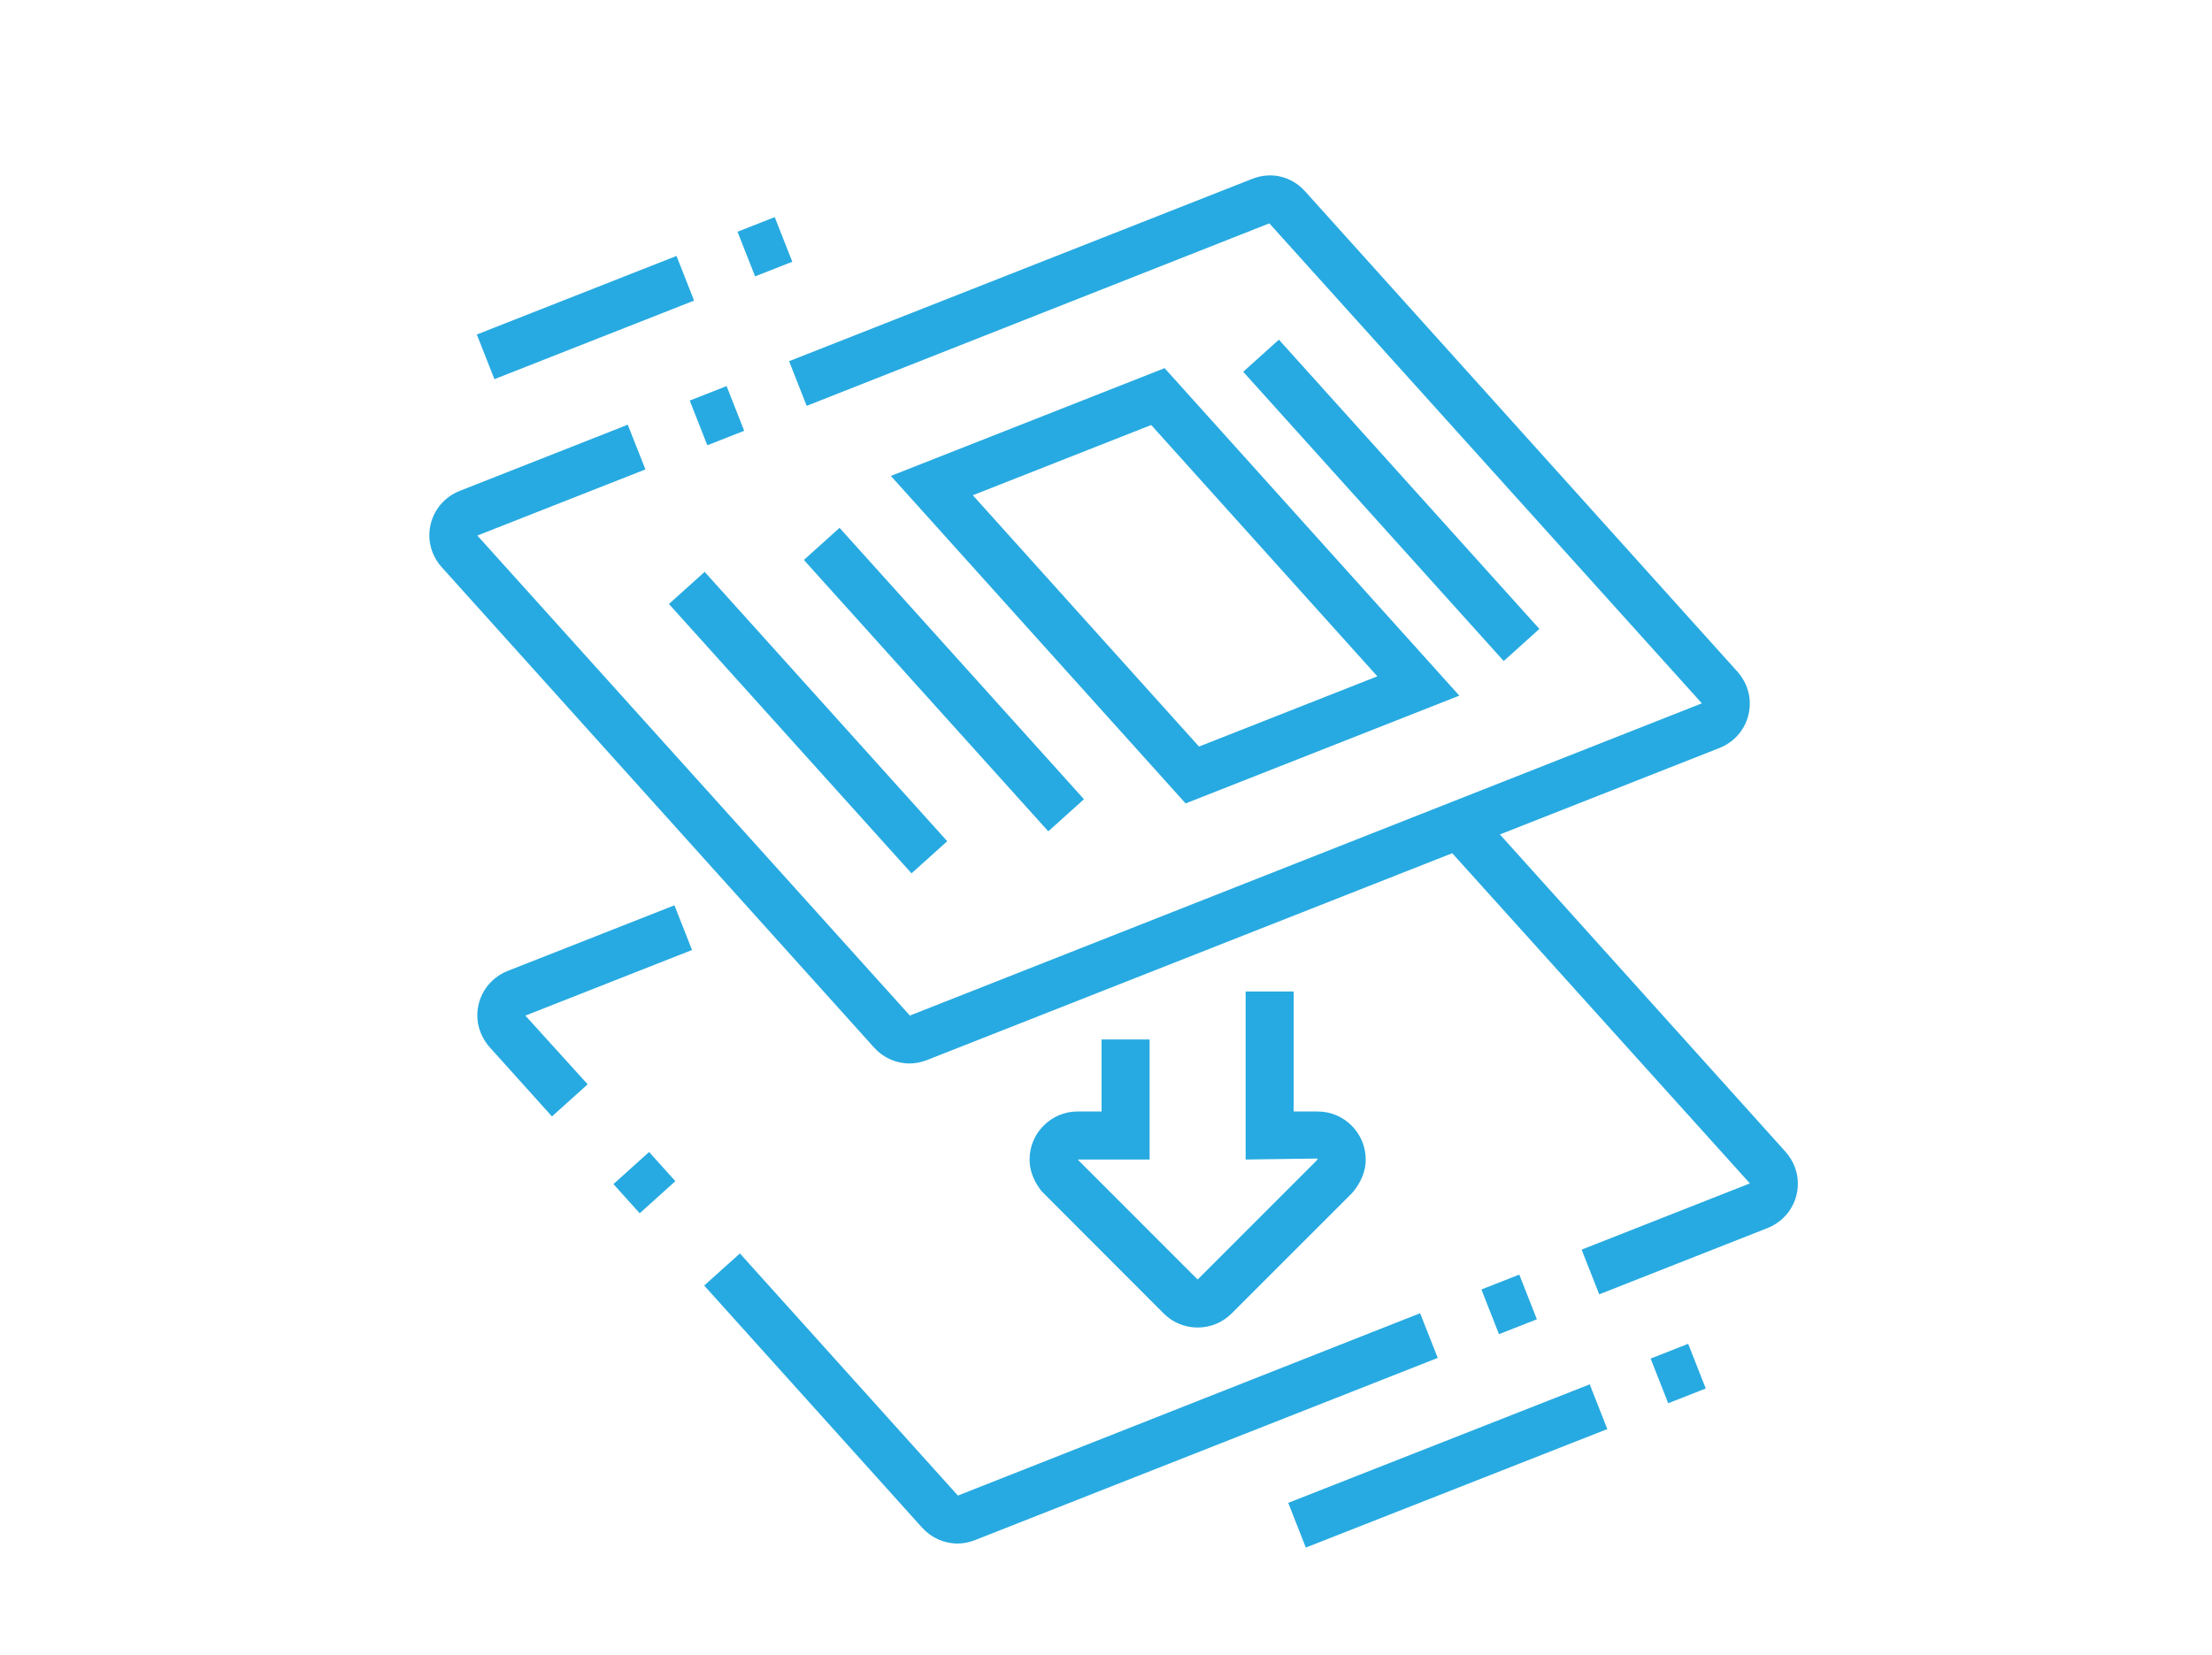 <?xml version="1.0" encoding="utf-8"?>
<!-- Generator: Adobe Illustrator 16.0.0, SVG Export Plug-In . SVG Version: 6.00 Build 0)  -->
<!DOCTYPE svg PUBLIC "-//W3C//DTD SVG 1.1//EN" "http://www.w3.org/Graphics/SVG/1.1/DTD/svg11.dtd">
<svg version="1.1" id="Calque_1" xmlns="http://www.w3.org/2000/svg" xmlns:xlink="http://www.w3.org/1999/xlink" x="0px" y="0px"
	 width="90.859px" height="68px" viewBox="0 0 90.859 68" enable-background="new 0 0 90.859 68" xml:space="preserve">
<g>
	<path fill="#27AAE1" d="M-20.911,99.014h-11.647v-1.922h11.647c1.06,0,1.923-0.863,1.923-1.922V84.594
		c0-1.06-0.863-1.922-1.923-1.922h-46.145c-1.06,0-1.922,0.862-1.922,1.922V95.17c0,1.059,0.862,1.922,1.922,1.922h9.502v1.922
		h-9.502c-2.12,0-3.845-1.724-3.845-3.844V84.594c0-2.121,1.725-3.844,3.845-3.844h46.145c2.121,0,3.846,1.723,3.846,3.844V95.17
		C-17.065,97.29-18.79,99.014-20.911,99.014z"/>
	<path fill="#27AAE1" d="M-31.485,101.898h-1.922c0-12.148-3.366-19.716-3.4-19.791l1.751-0.794
		C-34.91,81.635-31.485,89.338-31.485,101.898z"/>
	<rect x="-54.557" y="105.744" fill="#27AAE1" width="14.42" height="1.922"/>
	<path fill="#27AAE1" d="M-31.485,107.666h-9.613v-1.922h9.613c0.771,0,1.617-1.184,1.857-2.885h-21.135
		c-0.296,2.762-1.856,4.807-3.794,4.807c-2.157,0-3.845-2.533-3.845-5.768c0-12.148-3.366-19.716-3.399-19.791l1.751-0.794
		c0.145,0.321,3.57,8.024,3.57,20.585c0,2.2,1.015,3.846,1.923,3.846c0.908,0,1.922-1.646,1.922-3.846v-0.961h24.995v0.961
		C-27.64,105.133-29.329,107.666-31.485,107.666z"/>
	<polygon fill="#27AAE1" points="-33.51,95.497 -39.177,89.802 -44.253,94.896 -45.615,93.539 -39.175,87.078 -32.146,94.142 	"/>
	<rect x="-67.055" y="84.594" fill="#27AAE1" width="4.807" height="1.924"/>
	<rect x="-67.055" y="88.439" fill="#27AAE1" width="4.807" height="1.922"/>
	<path fill="#27AAE1" d="M-18.026,90.361h-10.575c-1.06,0-1.922-0.861-1.922-1.922v-6.729h1.922v6.729h10.575V90.361z"/>
	<polygon fill="#27AAE1" points="-24.755,84.594 -26.678,84.594 -26.678,86.518 -24.755,86.518 -24.755,84.594 	"/>
	<polygon fill="#27AAE1" points="-20.911,84.594 -22.833,84.594 -22.833,86.518 -20.911,86.518 -20.911,84.594 	"/>
	<path fill="#27AAE1" d="M-60.325,114.396h-1.923v-2.885h-1.923V98.053h1.923v11.537c1.06,0,1.923,0.861,1.923,1.922V114.396z"/>
	<path fill="#27AAE1" d="M-68.016,114.396h-1.922v-2.885c0-1.061,0.862-1.922,1.922-1.922V98.053h1.923v13.459h-1.923V114.396z"/>
	<rect x="-71.862" y="113.436" fill="#27AAE1" width="13.459" height="1.922"/>
	<path fill="#27AAE1" d="M-18.026,114.396h-1.923v-2.885h-1.922V98.053h1.922v11.537c1.06,0,1.923,0.861,1.923,1.922V114.396z"/>
	<path fill="#27AAE1" d="M-25.717,114.396h-1.923v-2.885c0-1.061,0.863-1.922,1.923-1.922V98.053h1.922v13.459h-1.922V114.396z"/>
	<rect x="-29.563" y="113.436" fill="#27AAE1" width="13.459" height="1.922"/>
	
		<rect x="-72.104" y="71.132" transform="matrix(0.707 0.707 -0.707 0.707 30.492 70.58)" fill="#27AAE1" width="4.322" height="1.922"/>
	
		<rect x="-65.056" y="65.946" transform="matrix(0.369 0.929 -0.929 0.369 22.57 100.564)" fill="#27AAE1" width="4.522" height="1.923"/>
	<rect x="-54.557" y="63.445" fill="#27AAE1" width="1.922" height="4.807"/>
	<polygon fill="#27AAE1" points="-42.199,98.313 -49.75,90.761 -56.924,97.934 -58.283,96.574 -49.75,88.041 -40.839,96.953 	"/>
	<path fill="#27AAE1" d="M-63.976,81.873l-1.134-6.61c-0.075-0.591,0.096-1.142,0.46-1.555c0.365-0.413,0.89-0.65,1.441-0.65h27.992
		c0.968,0,1.788,0.724,1.908,1.685l0.988,6.83l-1.902,0.275L-35.215,75l-27.994-0.02l1.127,6.567L-63.976,81.873z"/>
</g>
<g>
	<path fill="#27AAE1" d="M-60.73-49.577h-1.923v-7.69c0-2.121,1.725-3.846,3.846-3.846h25.956c2.121,0,3.846,1.725,3.846,3.846
		v4.806h-1.923v-4.806c0-1.06-0.863-1.922-1.923-1.922h-25.956c-1.06,0-1.922,0.862-1.922,1.922V-49.577z"/>
	<rect x="-62.653" y="-46.693" fill="#27AAE1" width="1.923" height="9.614"/>
	<rect x="-62.653" y="-34.196" fill="#27AAE1" width="1.923" height="9.614"/>
	<path fill="#27AAE1" d="M-48.233-14.968h-10.574c-2.121,0-3.846-1.725-3.846-3.845v-2.884h1.923v2.884
		c0,1.06,0.863,1.922,1.922,1.922h10.574V-14.968z"/>
	<path fill="#27AAE1" d="M-61.692-45.731c-2.65,0-4.807-2.156-4.807-4.807s2.157-4.807,4.807-4.807v1.923
		c-1.591,0-2.884,1.293-2.884,2.884s1.293,2.884,2.884,2.884c1.59,0,2.884-1.294,2.884-2.884h1.922
		C-56.886-47.888-59.042-45.731-61.692-45.731z"/>
	<path fill="#27AAE1" d="M-61.692-33.234c-2.65,0-4.807-2.156-4.807-4.807c0-2.649,2.157-4.807,4.807-4.807v1.923
		c-1.591,0-2.884,1.293-2.884,2.883c0,1.591,1.293,2.885,2.884,2.885c1.59,0,2.884-1.293,2.884-2.885h1.922
		C-56.886-35.39-59.042-33.234-61.692-33.234z"/>
	<path fill="#27AAE1" d="M-61.692-20.736c-2.65,0-4.807-2.157-4.807-4.807c0-2.65,2.157-4.807,4.807-4.807v1.922
		c-1.591,0-2.884,1.294-2.884,2.884c0,1.59,1.293,2.884,2.884,2.884c1.59,0,2.884-1.294,2.884-2.884h1.922
		C-56.886-22.893-59.042-20.736-61.692-20.736z"/>
	<rect x="-54.001" y="-54.383" fill="#27AAE1" width="15.382" height="1.922"/>
	<rect x="-54.001" y="-50.538" fill="#27AAE1" width="6.729" height="1.922"/>
	<polygon fill="#27AAE1" points="-43.661,-8.392 -44.127,-10.257 -18.432,-16.681 -18.432,-50.538 -16.509,-50.538 -16.509,-15.178 
			"/>
	<path fill="#27AAE1" d="M-12.664-8.238h-30.762c-1.06,0-1.923-0.863-1.923-1.923V-44.98c0-0.885,0.599-1.652,1.458-1.865
		l27.382-6.848v4.116h-1.923v-1.651l-24.994,6.247v34.82h28.84V-44.77h-2.884v-1.923h4.807V-8.238z"/>
	
		<rect x="-34.836" y="-31.077" transform="matrix(0.242 0.97 -0.97 0.242 -45.304 17.529)" fill="#27AAE1" width="1.923" height="21.674"/>
	
		<rect x="-36.782" y="-34.352" transform="matrix(0.242 0.97 -0.97 0.242 -51.9 15.417)" fill="#27AAE1" width="1.922" height="17.662"/>
	
		<rect x="-34.355" y="-55.543" transform="matrix(0.242 0.97 -0.97 0.242 -68.188 -1.093)" fill="#27AAE1" width="1.921" height="22.665"/>
	<polygon fill="#27AAE1" points="-52.079,-24.582 -54.001,-24.582 -54.001,-22.659 -52.079,-22.659 -52.079,-24.582 	"/>
	<polygon fill="#27AAE1" points="-48.233,-24.582 -50.156,-24.582 -50.156,-22.659 -48.233,-22.659 -48.233,-24.582 	"/>
</g>
<g>
	<rect x="158.436" y="28.361" fill="#27AAE1" width="1.923" height="1.922"/>
	<path fill="#27AAE1" d="M125.75,30.283v-1.922c0.493,0,1.923-2.645,1.923-7.692c0-5.046-1.43-7.69-1.923-7.69v-1.923
		c2.642,0,3.845,4.983,3.845,9.613C129.595,25.301,128.392,30.283,125.75,30.283z"/>
	<path fill="#27AAE1" d="M169.972,30.283v-1.922c0.494,0,1.922-2.645,1.922-7.692c0-5.046-1.428-7.69-1.922-7.69H125.75
		c-0.493,0-1.923,2.644-1.923,7.69c0,5.048,1.43,7.692,1.923,7.692h30.763v1.922H125.75c-2.642,0-3.846-4.982-3.846-9.614
		c0-4.63,1.204-9.613,3.846-9.613h44.222c2.641,0,3.846,4.983,3.846,9.613C173.818,25.301,172.613,30.283,169.972,30.283z"/>
	<rect x="161.32" y="14.902" fill="#27AAE1" width="1.924" height="1.923"/>
	<rect x="144.016" y="14.902" fill="#27AAE1" width="15.382" height="1.923"/>
	<path fill="#27AAE1" d="M170.933,60.086h-14.42v-1.924h14.42c1.05,0,1.889-0.579,2.305-1.589c0.273-0.667,0.451-1.424,0.53-2.256
		h-26.899c-0.063,0.951-0.236,2.026-0.714,3.034c-0.8,1.686-2.354,2.734-4.062,2.734c-1.705,0-3.263-1.049-4.063-2.734
		c-0.648-1.367-0.737-2.85-0.744-3.989l-0.002-0.389c-0.014-2.348-0.027-5.007-0.42-8.151c-0.938-7.491-3.755-15.09-3.783-15.162
		l1.801-0.676c0.119,0.319,2.926,7.886,3.889,15.599c0.408,3.26,0.424,6.098,0.436,8.381l0.002,0.387
		c0.009,1.416,0.176,2.366,0.559,3.178c0.472,0.992,1.385,1.634,2.326,1.634s1.853-0.642,2.324-1.634
		c0.383-0.809,0.551-1.76,0.561-3.18l0.006-0.955h30.764l-0.008,0.969c-0.01,1.471-0.254,2.795-0.725,3.942
		C174.312,59.019,172.748,60.086,170.933,60.086z"/>
	<rect x="142.093" y="58.162" fill="#27AAE1" width="15.381" height="1.924"/>
	<path fill="#27AAE1" d="M168.048,53.362v-0.389c-0.014-2.348-0.027-5.007-0.422-8.151c-0.937-7.491-3.754-15.09-3.781-15.162
		l1.801-0.676c0.117,0.319,2.925,7.886,3.889,15.599c0.409,3.26,0.423,6.098,0.436,8.381l0.002,0.387L168.048,53.362z"/>
	<path fill="#27AAE1" d="M172.856,47.587h-4.073v-1.923h4.073c0.493,0,1.923-2.645,1.923-7.688c0-5.047-1.43-7.692-1.923-7.692
		h-10.574v-1.922h10.574c2.642,0,3.847,4.982,3.847,9.614C176.703,42.604,175.498,47.587,172.856,47.587z"/>
	<path fill="#27AAE1" d="M139.062,53.726l-1.629-1.021c4.809-7.69,27.721-12.385,30.318-12.896l0.369,1.889
		C167.119,41.894,143.517,46.6,139.062,53.726z"/>
	<path fill="#27AAE1" d="M144.978,44.702c-2.445,0-3.846-2.275-3.846-6.246c0-3.564,1.652-6.249,3.846-6.249
		c2.191,0,3.844,2.685,3.844,6.249C148.822,42.427,147.421,44.702,144.978,44.702z M144.978,34.13c-0.785,0-1.924,1.683-1.924,4.326
		c0,1.013,0.139,4.324,1.924,4.324c1.783,0,1.922-3.312,1.922-4.324C146.9,35.813,145.761,34.13,144.978,34.13z"/>
	<rect x="144.016" y="43.741" fill="#27AAE1" width="1.923" height="4.254"/>
	<path fill="#27AAE1" d="M154.59,41.818c-2.12,0-3.846-2.155-3.846-4.805c0-2.652,1.726-4.807,3.846-4.807
		c2.121,0,3.846,2.154,3.846,4.807C158.436,39.663,156.711,41.818,154.59,41.818z M154.59,34.13c-1.042,0-1.923,1.32-1.923,2.884
		c0,1.563,0.881,2.885,1.923,2.885s1.923-1.322,1.923-2.885C156.513,35.45,155.632,34.13,154.59,34.13z"/>
	<rect x="153.628" y="40.857" fill="#27AAE1" width="1.924" height="3.343"/>
	<polygon fill="#27AAE1" points="158.436,46.626 156.513,46.626 156.513,48.549 158.436,48.549 158.436,46.626 	"/>
	<polygon fill="#27AAE1" points="162.282,45.664 160.359,45.664 160.359,47.587 162.282,47.587 162.282,45.664 	"/>
	<path fill="#27AAE1" d="M128.634,47.587c-2.643,0-3.846-4.983-3.846-9.611c0-4.632,1.203-9.614,3.846-9.614
		s3.845,4.982,3.845,9.614C132.479,42.604,131.277,47.587,128.634,47.587z M128.634,30.283c-0.494,0-1.922,2.646-1.922,7.692
		c0,5.044,1.428,7.688,1.922,7.688s1.924-2.645,1.924-7.688C130.558,32.929,129.128,30.283,128.634,30.283z"/>
	<rect x="128.634" y="45.664" fill="#27AAE1" width="9.385" height="1.923"/>
</g>
<g>
	<path fill="#27AAE1" d="M137.469-95.848h-34.588c-0.559,0-1.01,0.452-1.01,1.01v39.708c0,0.558,0.451,1.01,1.01,1.01h34.588
		c0.558,0,1.01-0.452,1.01-1.01v-39.708C138.479-95.396,138.027-95.848,137.469-95.848z M136.459-56.14H103.89v-37.689h32.569
		V-56.14z"/>
	<path fill="#27AAE1" d="M110.079-73.975h8.981c0.557,0,1.009-0.452,1.009-1.01V-87.38c0-0.558-0.452-1.01-1.009-1.01h-8.981
		c-0.557,0-1.009,0.452-1.009,1.01v12.396C109.07-74.427,109.522-73.975,110.079-73.975z M111.088-86.37h6.962v10.376h-6.962V-86.37
		z"/>
	<path fill="#27AAE1" d="M136.048-50.238c-0.394-0.395-1.034-0.395-1.428,0c-0.395,0.395-0.395,1.033,0,1.428l0.411,0.412H99.567
		c-0.387-1.695-1.723-3.03-3.416-3.417v-40.586l0.411,0.412c0.196,0.197,0.455,0.295,0.714,0.295c0.258,0,0.516-0.098,0.713-0.295
		c0.395-0.394,0.395-1.034,0-1.428l-2.135-2.136c-0.189-0.189-0.446-0.295-0.714-0.295s-0.524,0.106-0.713,0.295l-2.135,2.136
		c-0.395,0.394-0.395,1.034,0,1.428c0.394,0.394,1.033,0.394,1.427,0l0.411-0.412v40.586c-2.02,0.461-3.533,2.269-3.533,4.426
		c0,2.506,2.039,4.542,4.543,4.542c2.158,0,3.966-1.512,4.427-3.532h35.465l-0.411,0.412c-0.395,0.395-0.395,1.033,0,1.428
		c0.196,0.196,0.455,0.296,0.713,0.296c0.259,0,0.518-0.1,0.715-0.296l2.135-2.136c0.395-0.394,0.395-1.033,0-1.427L136.048-50.238z
		 M95.14-44.865c-1.391,0-2.523-1.133-2.523-2.524s1.133-2.523,2.523-2.523c1.392,0,2.524,1.132,2.524,2.523
		S96.532-44.865,95.14-44.865z"/>
	<path fill="#27AAE1" d="M125.273-86.37h4.998c0.558,0,1.009-0.452,1.009-1.01s-0.451-1.01-1.009-1.01h-4.998
		c-0.557,0-1.009,0.452-1.009,1.01S124.716-86.37,125.273-86.37z"/>
	<path fill="#27AAE1" d="M125.273-80.172h4.998c0.558,0,1.009-0.452,1.009-1.009c0-0.558-0.451-1.01-1.009-1.01h-4.998
		c-0.557,0-1.009,0.452-1.009,1.01C124.264-80.625,124.716-80.172,125.273-80.172z"/>
	<path fill="#27AAE1" d="M125.273-73.975h4.998c0.558,0,1.009-0.452,1.009-1.01c0-0.557-0.451-1.009-1.009-1.009h-4.998
		c-0.557,0-1.009,0.452-1.009,1.009C124.264-74.427,124.716-73.975,125.273-73.975z"/>
	<path fill="#27AAE1" d="M110.079-61.579h8.981c0.557,0,1.009-0.451,1.009-1.009s-0.452-1.01-1.009-1.01h-8.981
		c-0.557,0-1.009,0.452-1.009,1.01S109.522-61.579,110.079-61.579z"/>
	<path fill="#27AAE1" d="M110.079-67.776h20.192c0.558,0,1.009-0.452,1.009-1.01s-0.451-1.01-1.009-1.01h-20.192
		c-0.557,0-1.009,0.452-1.009,1.01S109.522-67.776,110.079-67.776z"/>
</g>
<g>
	<path fill="#27AAE1" d="M37.359,43.695c-0.547,0-1.074-0.234-1.448-0.646L18.146,23.307c-0.332-0.37-0.511-0.834-0.511-1.307
		c0-0.813,0.488-1.531,1.248-1.831l6.903-2.719l0.725,1.836l-6.904,2.718l17.766,19.722l32.532-12.828L52.139,9.177l-19.004,7.498
		l-0.723-1.835l19.028-7.493c0.816-0.315,1.623-0.081,2.159,0.505l17.766,19.744c0.331,0.37,0.509,0.834,0.509,1.308
		c0,0.812-0.488,1.529-1.247,1.829L38.072,43.556C37.825,43.65,37.593,43.695,37.359,43.695z"/>
	
		<rect x="28.464" y="16.254" transform="matrix(0.366 0.931 -0.931 0.366 34.56 -16.586)" fill="#27AAE1" width="1.973" height="1.626"/>
	<path fill="#27AAE1" d="M22.672,45.871l-2.555-2.84c-0.331-0.371-0.511-0.834-0.511-1.308c0-0.813,0.49-1.53,1.248-1.831
		l6.849-2.696l0.722,1.836l-6.845,2.696l2.558,2.823L22.672,45.871z"/>
	<path fill="#27AAE1" d="M65.689,53.18l-0.723-1.836l6.911-2.722L59.193,34.547l1.466-1.318l12.679,14.09
		c0.331,0.37,0.511,0.834,0.511,1.308c0,0.813-0.49,1.53-1.248,1.831L65.689,53.18z"/>
	
		<rect x="61.024" y="52.734" transform="matrix(0.366 0.931 -0.931 0.366 89.166 -23.745)" fill="#27AAE1" width="1.972" height="1.671"/>
	<path fill="#27AAE1" d="M39.332,63.419c-0.547,0-1.075-0.234-1.449-0.645l-8.958-9.955l1.467-1.319l8.954,9.949l18.986-7.493
		l0.724,1.836L40.043,63.28C39.797,63.374,39.566,63.419,39.332,63.419z"/>
	
		<rect x="25.642" y="47.61" transform="matrix(0.669 0.743 -0.743 0.669 44.881 -3.571)" fill="#27AAE1" width="1.613" height="1.971"/>
	
		<rect x="67.936" y="55.655" transform="matrix(0.366 0.93 -0.93 0.366 96.237 -28.337)" fill="#27AAE1" width="1.973" height="1.658"/>
	
		<rect x="58.491" y="53.552" transform="matrix(0.366 0.931 -0.931 0.366 93.748 -17.176)" fill="#27AAE1" width="1.973" height="13.302"/>
	
		<rect x="23.06" y="8.653" transform="matrix(0.366 0.93 -0.93 0.366 27.395 -14.097)" fill="#27AAE1" width="1.973" height="8.819"/>
	
		<rect x="30.442" y="9.334" transform="matrix(0.366 0.93 -0.93 0.366 29.361 -22.807)" fill="#27AAE1" width="1.972" height="1.643"/>
	
		<rect x="49.134" y="19.591" transform="matrix(0.669 0.743 -0.743 0.669 34.216 -35.657)" fill="#27AAE1" width="15.995" height="1.972"/>
	
		<rect x="31.25" y="26.947" transform="matrix(0.669 0.743 -0.743 0.669 33.6 -19.559)" fill="#27AAE1" width="15.007" height="1.972"/>
	<path fill="#27AAE1" d="M48.7,33.01L36.592,19.554l11.245-4.428l12.105,13.456L48.7,33.01z M39.959,20.348l9.291,10.326
		l7.325-2.886l-9.289-10.326L39.959,20.348z"/>
	
		<rect x="25.735" y="28.711" transform="matrix(0.669 0.743 -0.743 0.669 33.059 -14.833)" fill="#27AAE1" width="14.895" height="1.974"/>
	<path fill="#27AAE1" d="M49.193,54.544c-0.527,0-1.021-0.205-1.395-0.578l-5.017-5.026c-0.211-0.275-0.491-0.71-0.491-1.299
		c0-1.087,0.885-1.974,1.972-1.974h0.986v-2.958h1.973v4.932h-2.946c0.011,0.01,0.022,0.026,0.037,0.048l4.881,4.883l4.881-4.882
		c0.044-0.06,0.054-0.085,0.056-0.089l-2.965,0.04v-6.904h1.974v4.931h0.985c1.087,0,1.973,0.887,1.973,1.974
		c0,0.589-0.28,1.023-0.493,1.299l-0.084,0.096l-4.932,4.931C50.214,54.339,49.721,54.544,49.193,54.544z"/>
</g>
<g>
	<path fill="#27AAE1" d="M150.259,157.85h-40.434c-3.263,0-5.917-2.654-5.917-5.917c0-3.264,2.654-5.917,5.917-5.917h16.765v1.972
		h-16.765c-2.176,0-3.945,1.77-3.945,3.945s1.77,3.944,3.945,3.944h40.434V157.85z"/>
	<rect x="107.853" y="150.946" fill="#27AAE1" width="1.973" height="1.973"/>
	<rect x="111.798" y="150.946" fill="#27AAE1" width="34.516" height="1.973"/>
	<rect x="128.564" y="146.016" fill="#27AAE1" width="1.971" height="1.972"/>
	<path fill="#27AAE1" d="M149.273,147.987h-16.765v-1.972h16.765v-24.654h1.973v24.654
		C151.246,147.102,150.359,147.987,149.273,147.987z"/>
	<rect x="145.329" y="147.001" fill="#27AAE1" width="1.972" height="9.862"/>
	<rect x="149.273" y="117.416" fill="#27AAE1" width="1.973" height="1.972"/>
	<path fill="#27AAE1" d="M105.88,151.933h-1.972v-37.476c0-3.263,2.654-5.917,5.917-5.917h39.447c1.086,0,1.973,0.885,1.973,1.973
		v4.931h-1.973v-4.931h-39.447c-2.176,0-3.945,1.769-3.945,3.944V151.933z"/>
	<rect x="108.839" y="116.431" fill="#27AAE1" width="1.973" height="26.626"/>
	<rect x="108.839" y="112.484" fill="#27AAE1" width="1.973" height="1.973"/>
	<path fill="#27AAE1" d="M128.564,139.111c-5.984,0-10.849-4.865-10.849-10.848c0-5.981,4.864-10.848,10.849-10.848
		c1.077,0,2.144,0.158,3.166,0.469l-0.574,1.888c-0.837-0.256-1.71-0.385-2.592-0.385c-4.896,0-8.877,3.982-8.877,8.876
		c0,4.896,3.981,8.876,8.877,8.876c4.895,0,8.875-3.98,8.875-8.876c0-0.84-0.118-1.669-0.347-2.462l1.895-0.55
		c0.282,0.973,0.425,1.986,0.425,3.012C139.412,134.246,134.544,139.111,128.564,139.111z"/>
	<path fill="#27AAE1" d="M135.353,122.547c-0.342-0.405-0.722-0.782-1.131-1.121l1.258-1.519c0.5,0.413,0.965,0.875,1.381,1.368
		L135.353,122.547z"/>
</g>
<g>
	<path fill="#27AAE1" d="M-50.201,62.602h-26.882c-0.238,0-0.468-0.09-0.642-0.253l-10.115-9.479
		c-0.189-0.179-0.297-0.427-0.297-0.688V14.145c0-0.519,0.42-0.938,0.939-0.938h36.997c0.518,0,0.938,0.419,0.938,0.938v47.518
		C-49.262,62.182-49.683,62.602-50.201,62.602z M-76.711,60.725h25.571V15.084h-35.119v36.692L-76.711,60.725z"/>
	<path fill="#27AAE1" d="M-44.989,57.937h-5.212c-0.52,0-0.939-0.42-0.939-0.938V15.084h-30.845c-0.518,0-0.938-0.42-0.938-0.939
		V9.479c0-0.519,0.42-0.939,0.938-0.939h36.997c0.519,0,0.938,0.42,0.938,0.939v47.519C-44.05,57.517-44.47,57.937-44.989,57.937z
		 M-49.262,56.061h3.334V10.418h-35.118v2.789h30.846c0.518,0,0.938,0.419,0.938,0.938V56.061z"/>
	<path fill="#27AAE1" d="M-77.082,62.602c-0.235,0-0.465-0.087-0.643-0.253l-10.115-9.479c-0.281-0.265-0.373-0.673-0.231-1.031
		s0.487-0.595,0.873-0.595h10.115c0.519,0,0.939,0.421,0.939,0.938v9.481c0,0.374-0.222,0.714-0.565,0.863
		C-76.83,62.577-76.957,62.602-77.082,62.602z M-84.823,53.121l6.802,6.376v-6.376H-84.823z"/>
	<path fill="#27AAE1" d="M-68.7,51.213c-2.843,0-5.458-1.558-6.83-4.019c-2.814,0.02-5.464-1.444-6.88-3.896
		c-1.417-2.456-1.374-5.495,0.07-7.915c-1.444-2.42-1.487-5.459-0.07-7.915c1.416-2.452,4.055-3.955,6.88-3.897
		c1.372-2.46,3.987-4.019,6.83-4.019s5.457,1.558,6.83,4.019c2.83-0.058,5.465,1.445,6.879,3.897
		c1.418,2.455,1.375,5.494-0.069,7.915c1.444,2.42,1.487,5.459,0.069,7.915c-1.414,2.452-4.078,3.916-6.879,3.896
		C-63.243,49.655-65.857,51.213-68.7,51.213z M-74.968,45.286c0.365,0,0.701,0.213,0.854,0.551c0.963,2.125,3.087,3.498,5.414,3.498
		c2.327,0,4.45-1.373,5.413-3.498c0.166-0.366,0.543-0.588,0.945-0.547c2.317,0.226,4.567-0.927,5.726-2.932
		c1.158-2.006,1.029-4.531-0.329-6.429c-0.232-0.327-0.232-0.767,0-1.093c1.358-1.898,1.487-4.422,0.329-6.43
		c-1.158-2.003-3.398-3.148-5.726-2.931c-0.402,0.041-0.779-0.181-0.945-0.546c-0.963-2.125-3.086-3.499-5.413-3.499
		c-2.326,0-4.451,1.374-5.413,3.499c-0.166,0.365-0.545,0.586-0.945,0.546c-2.321-0.221-4.568,0.927-5.725,2.931
		c-1.159,2.008-1.03,4.532,0.329,6.43c0.233,0.327,0.233,0.766,0,1.093c-1.358,1.897-1.487,4.423-0.329,6.429
		c1.157,2.006,3.402,3.157,5.725,2.932C-75.028,45.286-74.999,45.286-74.968,45.286z"/>
	<path fill="#27AAE1" d="M-68.7,46.357c-1.966,0-3.78-1.045-4.78-2.709c-1.938-0.036-3.746-1.082-4.725-2.778
		c-0.98-1.698-0.981-3.788-0.04-5.487c-0.941-1.699-0.94-3.789,0.04-5.488c0.98-1.695,2.787-2.741,4.726-2.778
		c1-1.664,2.813-2.708,4.779-2.708c1.968,0,3.78,1.044,4.78,2.708c1.938,0.037,3.746,1.083,4.724,2.778
		c0.982,1.699,0.982,3.789,0.041,5.488c0.941,1.699,0.941,3.789-0.041,5.487c-0.978,1.696-2.786,2.742-4.724,2.778
		C-64.919,45.313-66.732,46.357-68.7,46.357z M-72.924,41.75c0.365,0,0.702,0.215,0.854,0.553c0.6,1.323,1.922,2.177,3.37,2.177
		s2.771-0.854,3.37-2.177c0.165-0.367,0.545-0.59,0.944-0.548c1.443,0.137,2.844-0.577,3.564-1.823
		c0.721-1.25,0.64-2.82-0.205-4.002c-0.235-0.327-0.235-0.767,0-1.093c0.845-1.182,0.926-2.753,0.205-4.002
		c-0.721-1.247-2.114-1.957-3.564-1.823c-0.399,0.037-0.779-0.182-0.944-0.547c-0.6-1.323-1.923-2.178-3.37-2.178
		s-2.77,0.855-3.37,2.178c-0.166,0.366-0.548,0.583-0.945,0.547c-1.442-0.137-2.843,0.576-3.563,1.823
		c-0.722,1.25-0.641,2.821,0.205,4.002c0.234,0.327,0.234,0.766,0,1.093c-0.846,1.182-0.927,2.752-0.205,4.002
		c0.72,1.246,2.12,1.964,3.563,1.823C-72.984,41.753-72.954,41.75-72.924,41.75z"/>
	<path fill="#27AAE1" d="M-68.7,40.174c-2.642,0-4.791-2.149-4.791-4.791c0-2.642,2.149-4.791,4.791-4.791s4.791,2.149,4.791,4.791
		C-63.909,38.024-66.058,40.174-68.7,40.174z M-68.7,32.469c-1.606,0-2.914,1.307-2.914,2.914s1.307,2.914,2.914,2.914
		c1.605,0,2.913-1.308,2.913-2.914S-67.094,32.469-68.7,32.469z"/>
</g>
</svg>
